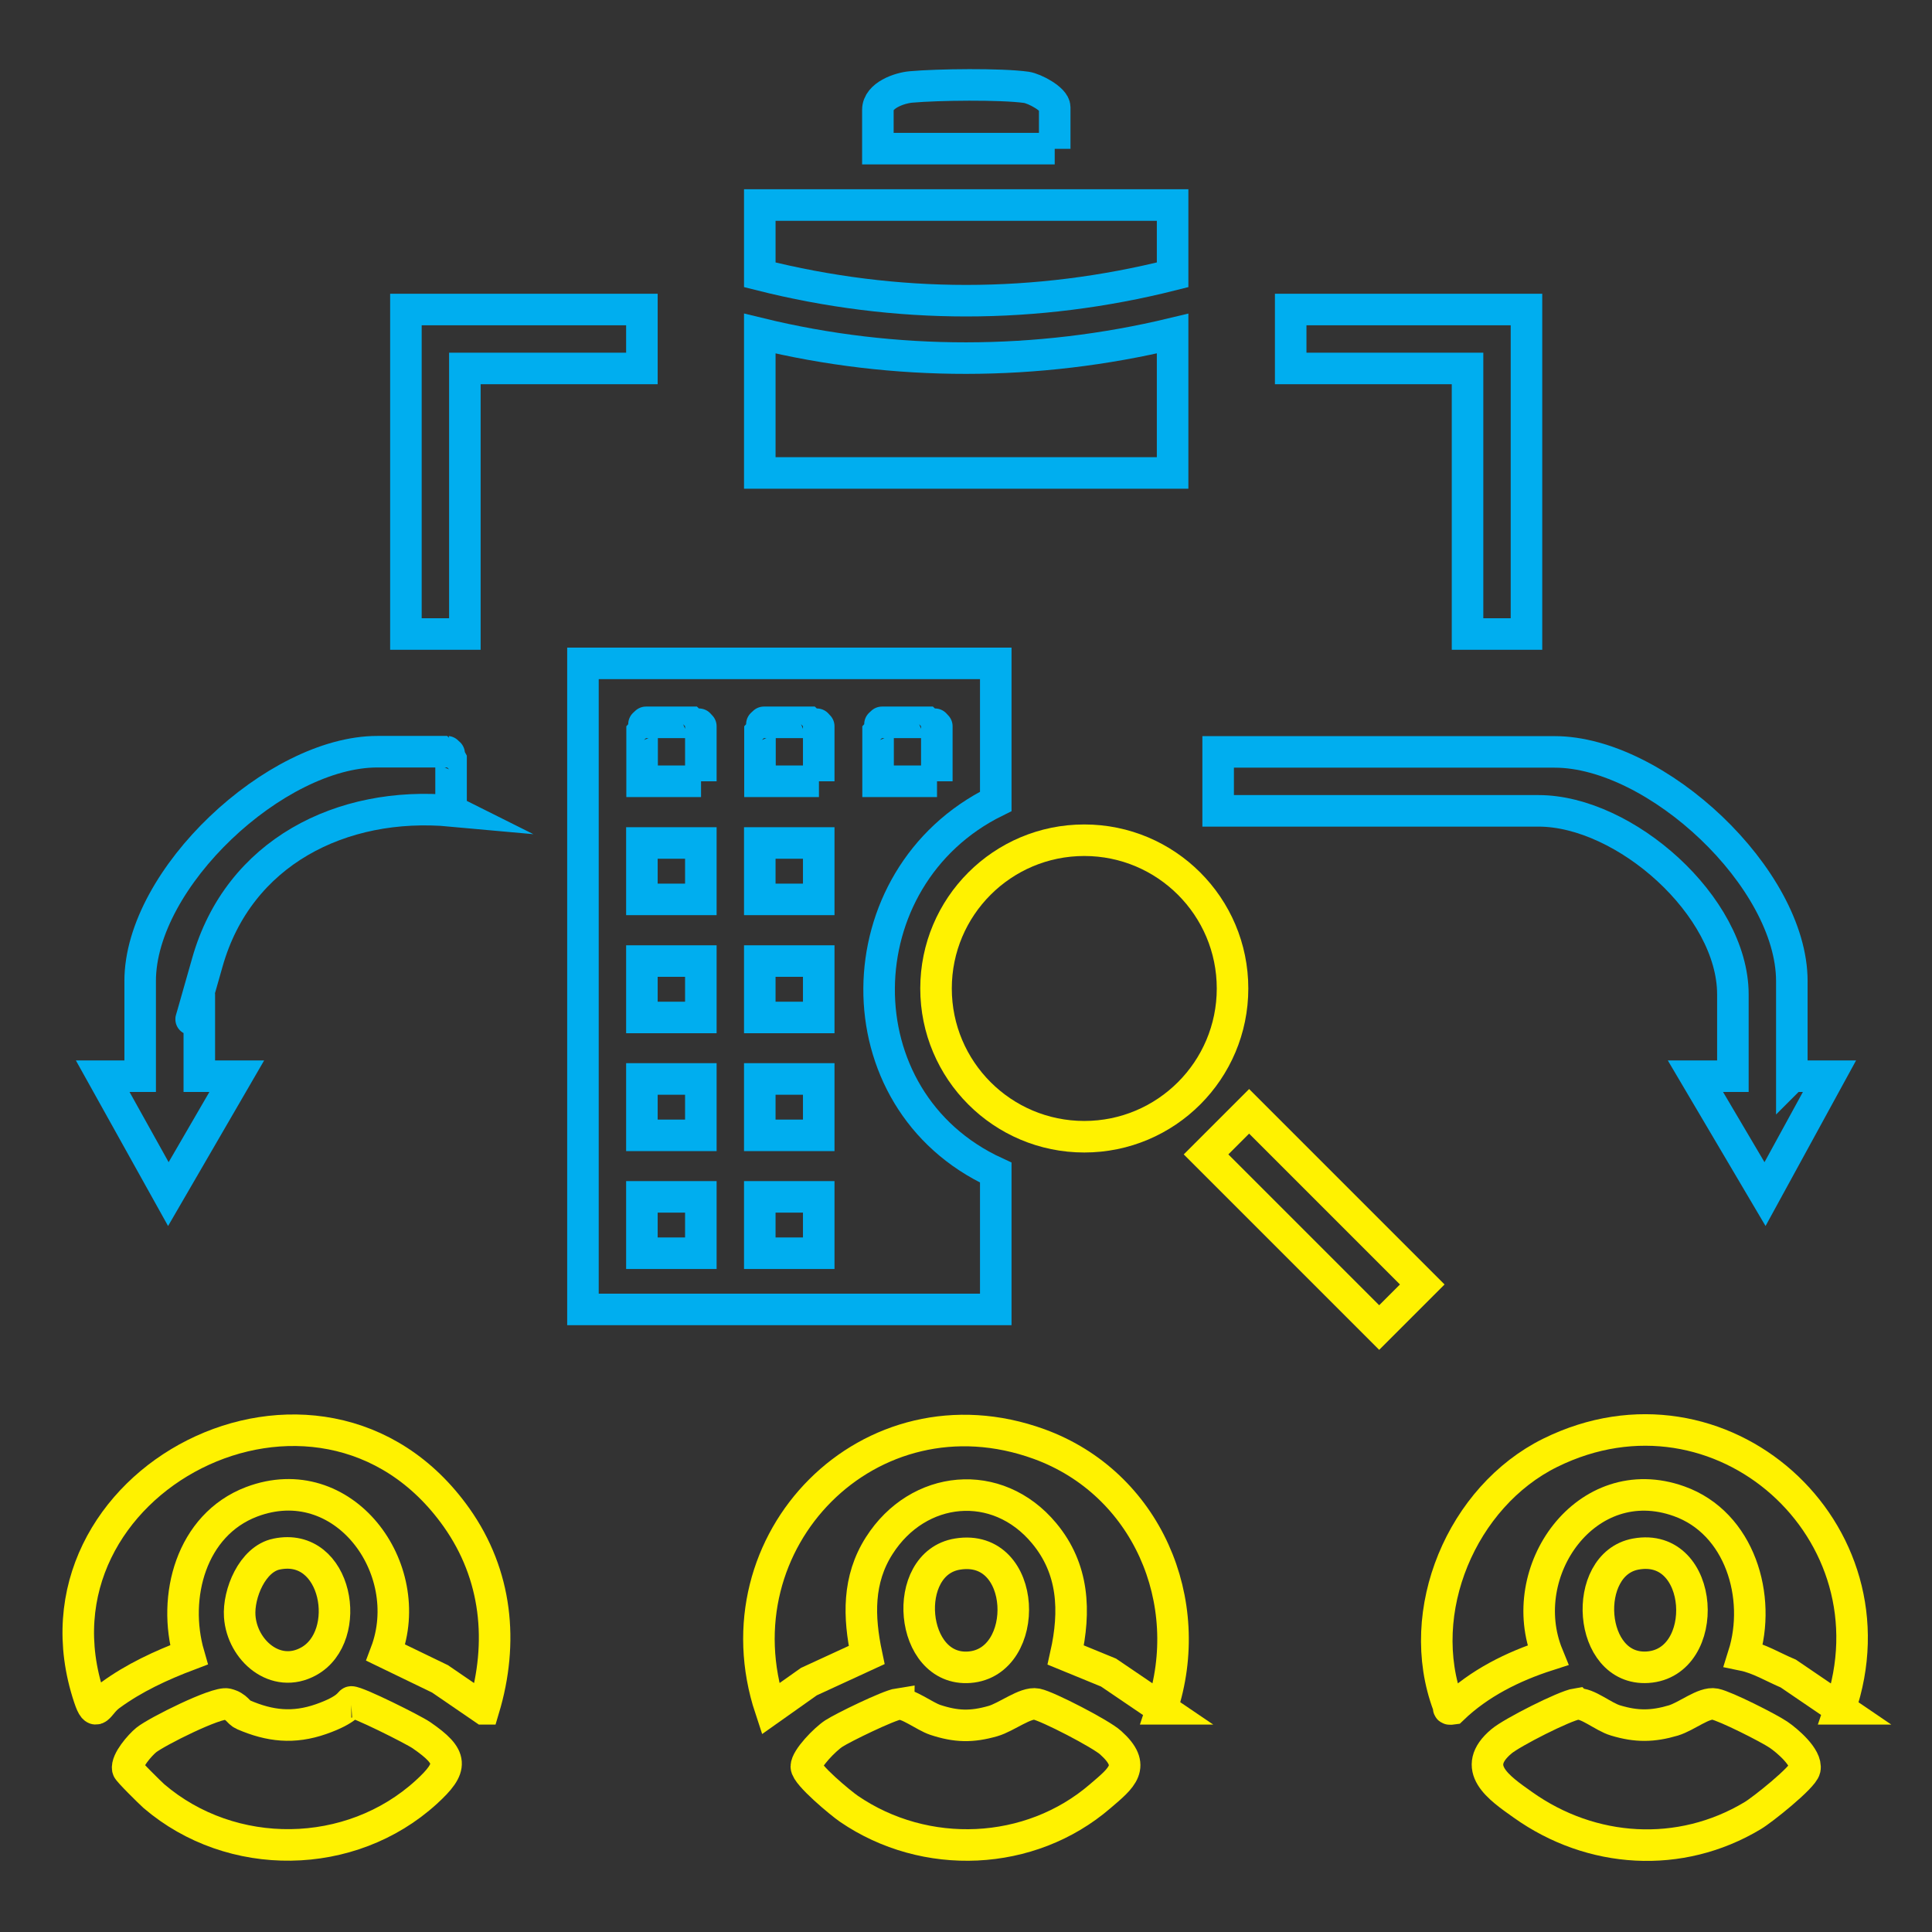 <?xml version="1.0" encoding="UTF-8"?>
<svg id="Layer_1" xmlns="http://www.w3.org/2000/svg" version="1.1" viewBox="0 0 980 980">
  <rect x="0" y="0" width="980" height="980" fill="#333333" stroke="none"/>
  <!-- Generator: Adobe Illustrator 29.3.1, SVG Export Plug-In . SVG Version: 2.1.0 Build 151)  -->
  <defs>
    <style>
      .st0 {
        stroke: #fff200;
      }

      .st0, .st1 {
        fill: none;
        stroke-miterlimit: 10;
        stroke-width: 16px;
      }

      .st1 {
        stroke: #00aeef;
      }
    </style>
  </defs>
  <g>
    <path class="st1" d="M505.1,336.5v70c-77.9,38.4-79.9,151.6,0,188.3v69.4h-209.4v-327.7h209.4ZM355.5,396.3v-27.9c0-.1-1.9-2-2-2h-25.8c-.1,0-2,1.9-2,2v27.9h29.9ZM415.3,396.3v-27.9c0-.1-1.9-2-2-2h-25.8c-.1,0-2,1.9-2,2v27.9h29.9ZM475.2,396.3v-27.9c0-.1-1.9-2-2-2h-25.8c-.1,0-2,1.9-2,2v27.9h29.9ZM355.5,427.6h-29.9v28.6h29.9v-28.6ZM415.3,427.6h-29.9v28.6h29.9v-28.6ZM355.5,487.5h-29.9v28.6h29.9v-28.6ZM415.3,487.5h-29.9v28.6h29.9v-28.6ZM355.5,547.3h-29.9v28.6h29.9v-28.6ZM415.3,547.3h-29.9v28.6h29.9v-28.6ZM355.5,607.1h-29.9v28.6h29.9v-28.6ZM415.3,607.1h-29.9v28.6h29.9v-28.6Z"/>
    <path class="st1" d="M909,545.9h19l-32.7,59.8-35.3-59.8h19v-41.5c0-44.7-54.8-93.1-98.6-93.1h-162.5v-29.9h170.7c51.6,0,120.3,64.1,120.3,116.3v48.3Z"/>
    <path class="st1" d="M229,411.3c-55.7-5.1-108,21-123.8,76.8s-4.1,13.4-4.1,16.3v41.5h19l-34.7,59.8-33.3-59.8h19v-48.3c0-52.1,68.8-116.3,120.3-116.3h35.4c.1,0,2,1.9,2,2v27.9Z"/>
    <polygon class="st1" points="325.6 157 325.6 186.9 235.8 186.9 235.8 321.6 205.9 321.6 205.9 157 325.6 157"/>
    <polygon class="st1" points="774.3 157 774.3 321.6 744.4 321.6 744.4 186.9 654.7 186.9 654.7 157 774.3 157"/>
    <path class="st1" d="M594.8,169.2v70.7h-209.4v-70.7c68.6,16.7,140.7,16.5,209.4,0Z"/>
    <path class="st1" d="M594.8,104v35.4c-69.4,17.5-140,17.5-209.4,0v-35.4h209.4Z"/>
    <path class="st1" d="M535,75.4h-89.7v-19.7c0-7.3,10.9-11.1,16.9-11.6,13.4-1.2,45.5-1.6,58.4.2,4.2.6,14.4,6,14.4,10.1v21.1Z"/>
  </g>
  <g>
    <circle class="st0" cx="550" cy="501.4" r="75.2"/>
    <rect class="st0" x="651.1" y="556.3" width="30.9" height="124.2" transform="translate(-242 652.6) rotate(-45)"/>
    <path class="st0" d="M589.4,866.8l-27.1-18.4-21.7-8.9c5-22.3,4.1-43.7-11-61.8-23.8-28.6-63.9-24.6-83.6,6.3-11,17.2-10.5,36.1-6.4,55.5l-29.3,13.5-19.5,13.8c-28.2-85.2,50.4-165.5,136.3-134.3,54.4,19.8,80.3,79.8,62.2,134.3Z"/>
    <path class="st0" d="M455.8,864.4c4.4-.7,13.2,6.2,18.6,8,10.6,3.5,18.5,3.7,29.3.6,6.9-2,16.5-9.7,22.1-8.6s32.7,15.1,37.6,19.6c13.3,11.9,5.7,17.7-5.3,27.1-35.6,30.7-88.8,32.9-127.5,6.4-4.1-2.8-21.6-17.3-21.6-21.4s9.4-13.8,14-16.8,27.6-14.2,32.8-15Z"/>
    <path class="st0" d="M485.7,788.3c35.7-5.8,37.5,55,6,57.4-30.4,2.3-35-52.7-6-57.4Z"/>
    <path class="st0" d="M933.4,866.8l-26.3-17.9c-7.4-3.1-14.9-7.7-22.7-9.3,9.3-29.5-1.8-67.1-32.7-78.1-46.9-16.8-84,35.6-66.6,78.1-17.7,5.7-34.8,14.2-48.3,27.2-2.8.4-1.6-.4-2.2-1.9-17.8-47.5,7-105.9,51.8-128,86.4-42.6,177.9,39.8,146.9,129.9Z"/>
    <path class="st0" d="M799.9,864.4c5.1-.8,13.4,6.5,19.6,8.3,10.6,3.2,18.8,3.1,29.3,0,6.9-2.1,15.5-9.4,21.1-8.3,5.4,1.1,27,12,32.2,15.5,4.3,2.9,14.6,11.6,13.4,17.4-.9,4.3-21.7,20.9-26.5,23.7-36.8,22.1-81.8,19.2-116.5-5.5-12.3-8.7-27-18.7-10.9-32.2,5.3-4.5,31.9-18,38.2-19Z"/>
    <path class="st0" d="M829.7,788.3c35.3-6.5,38.5,55.3,6,57.4-30.4,1.9-33.7-52.3-6-57.4Z"/>
    <path class="st0" d="M245.4,866.8l-22.2-15.2-27.5-13.3c16.2-42.8-21.6-94.1-68.1-76.5-30.7,11.7-40.3,48.2-31.8,77.6-14,5.3-27.9,11.7-40,20.6-6.3,4.6-6.9,12.1-10.6,1-36.4-109.4,117-189.2,186.4-91.2,20.5,29,23.9,63.3,13.8,97Z"/>
    <path class="st0" d="M178.1,863.3c3.1-.2,31.5,14,35.7,16.9,16.1,11.1,16.3,16.2,2.4,28.9-38.3,34.9-98.7,35.7-138.1,2-1.9-1.7-13.1-12.7-13.3-13.8-.8-4.1,6.2-12.1,9.4-14.7,5.2-4.2,35.8-19.5,41-18.2s5.5,4.2,8.3,5.4c13.4,5.8,25.4,7.1,39.4,2.2s14.4-8.7,15.3-8.7Z"/>
    <path class="st0" d="M140.3,788.3c30.8-6.4,39.3,41.7,16.3,54.4-16.8,9.3-33.8-5.6-35-22.8-.8-11.5,6.4-29.1,18.7-31.6Z"/>
  </g>
</svg>